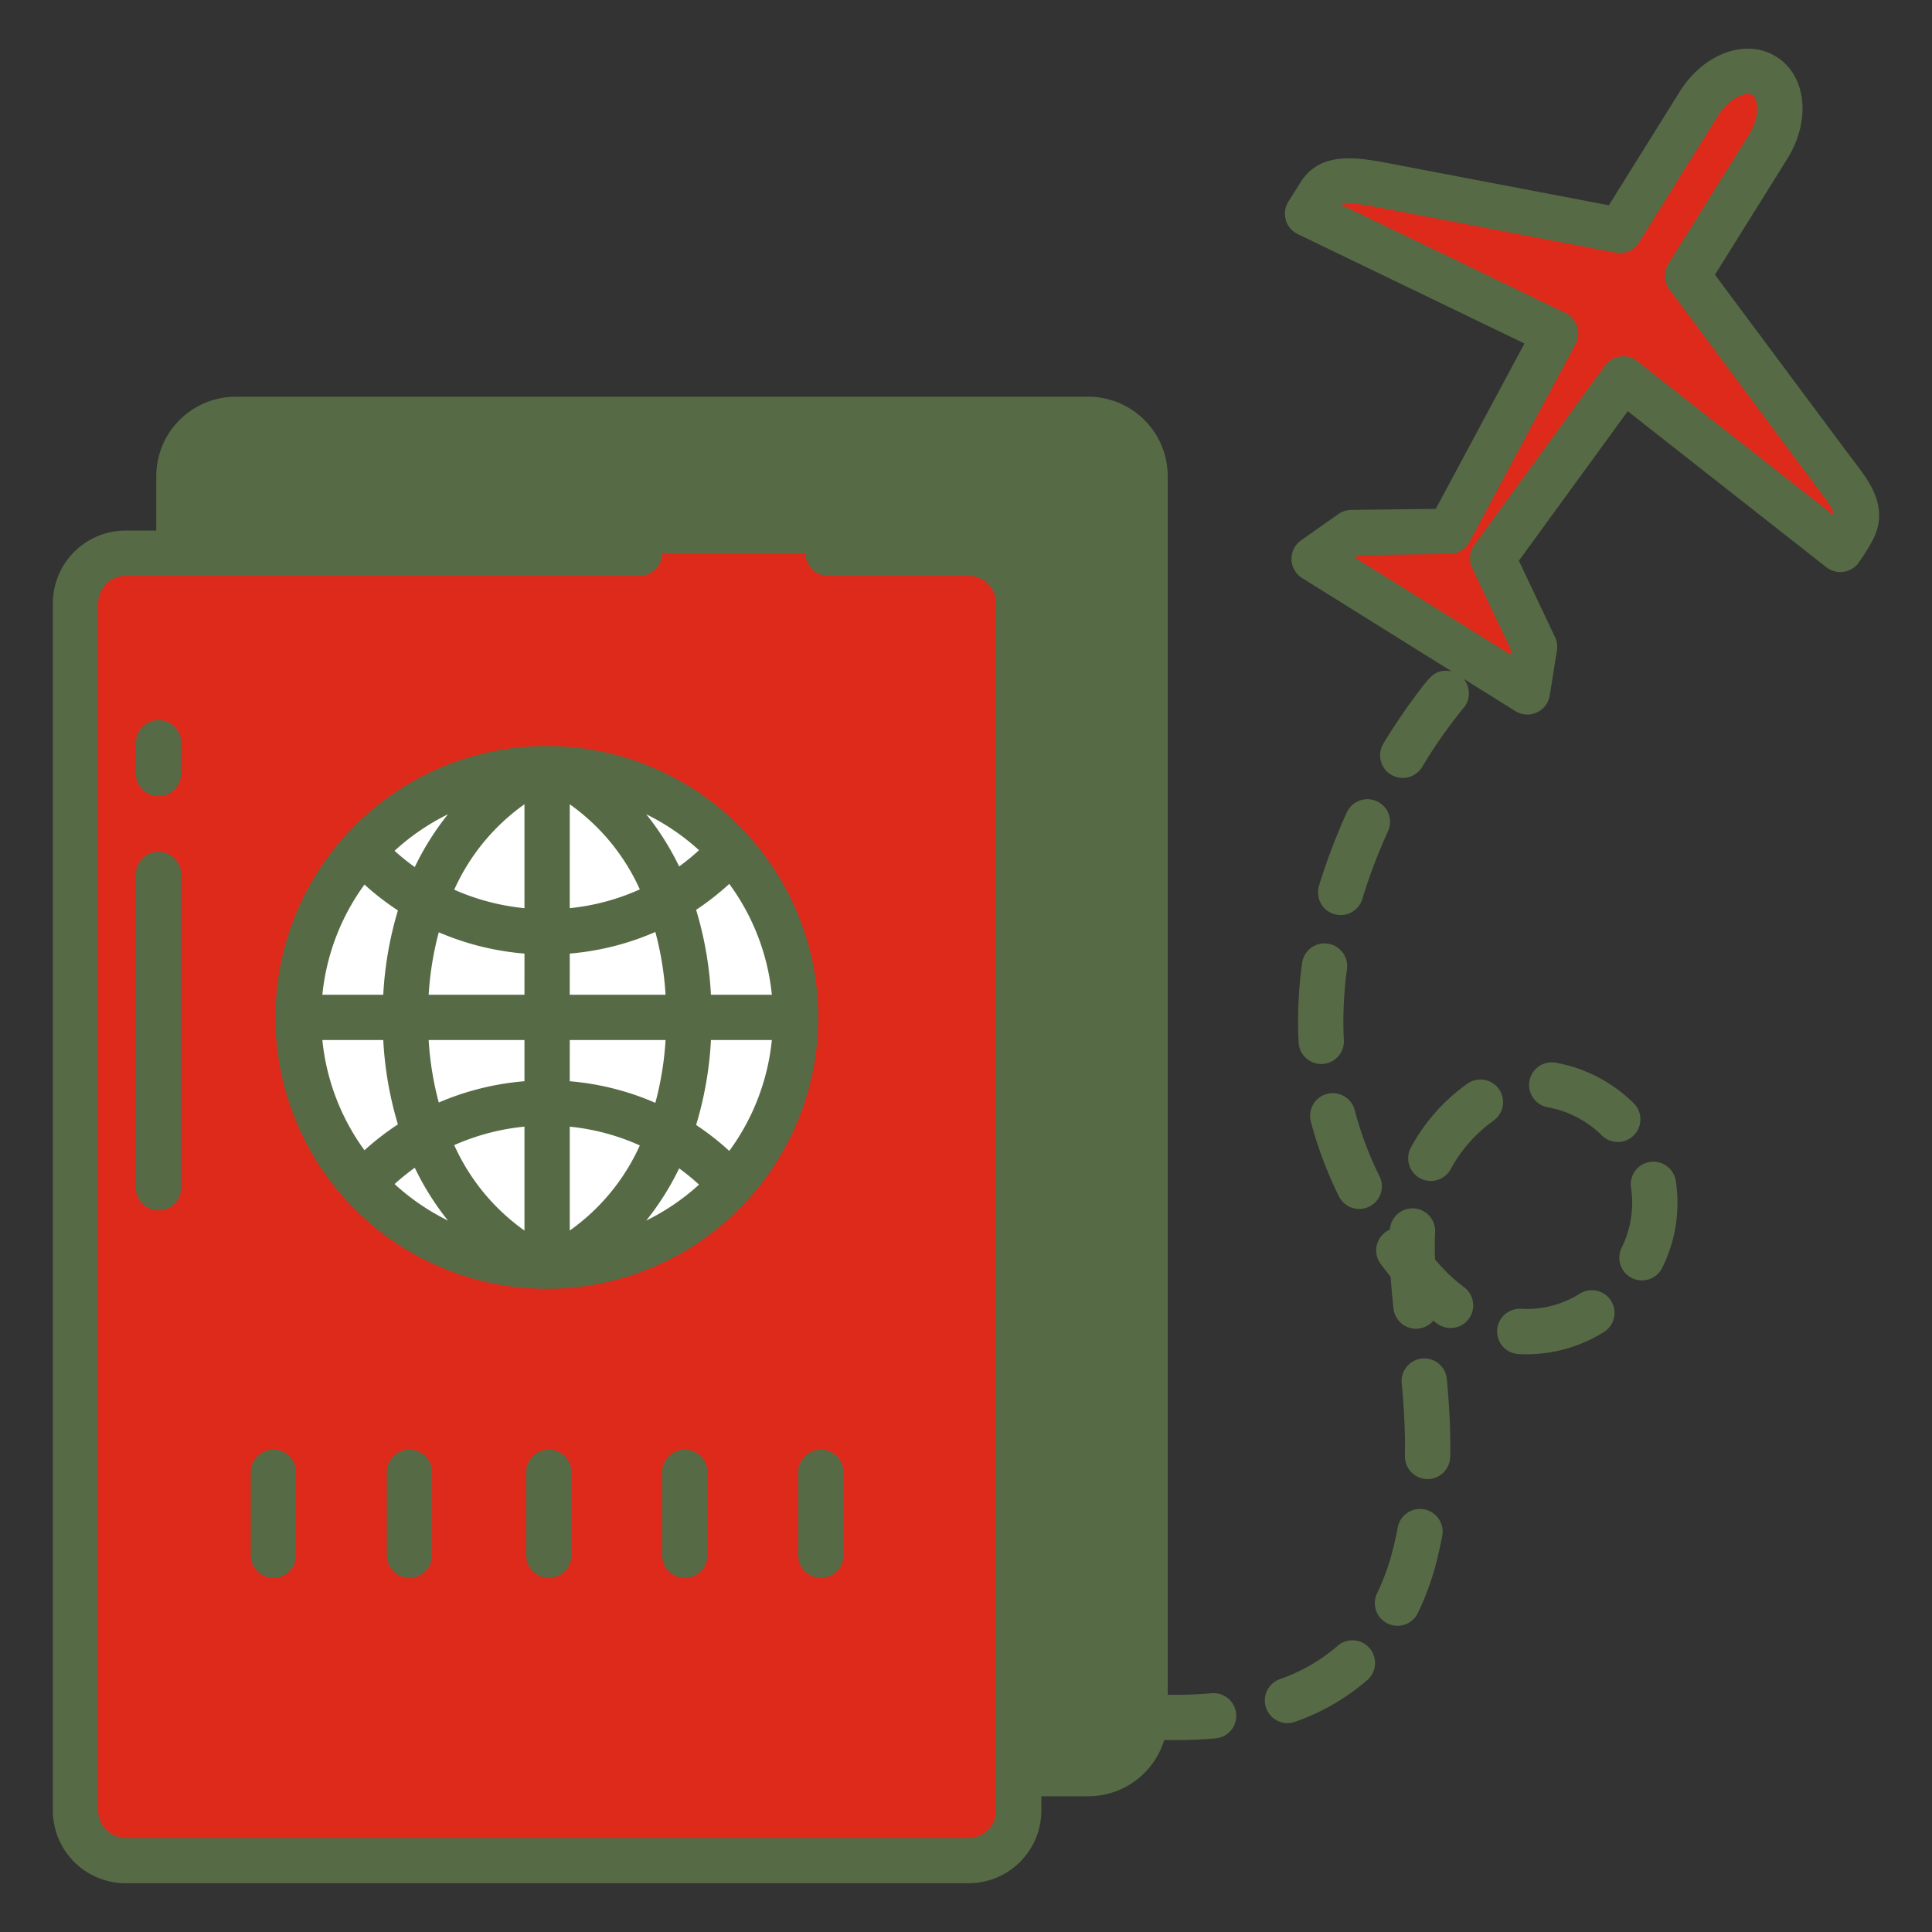 <svg xmlns="http://www.w3.org/2000/svg" xmlns:xlink="http://www.w3.org/1999/xlink" xmlns:svgjs="http://svgjs.com/svgjs" x="0" y="0" viewBox="0 0 512 512" style="enable-background:new 0 0 512 512" xml:space="preserve" class=""><rect x="0" y="0" width="512" height="512" fill="#333333" stroke="none"/><g><path fill="#566b45" d="M303.46 213.99v240.98a15.065 15.065 0 0 1-15.07 15.06h-20.42V213.99z" data-original="#daaa79" class="" opacity="1"></path><path fill="#566b45" d="M288.39 111.13H62.48a15.065 15.065 0 0 0-15.07 15.06v22.42l220.56 65.38h35.49v-87.8a15.065 15.065 0 0 0-15.07-15.06z" data-original="#c79a83" class="" opacity="1"></path><path fill="#dd2a1b" d="M256.68 146.61H33.3a13.29 13.29 0 0 0-13.29 13.29v319.88a13.292 13.292 0 0 0 13.29 13.3h223.38a13.292 13.292 0 0 0 13.29-13.3V159.9a13.29 13.29 0 0 0-13.29-13.29z" data-original="#978cac" class="" opacity="1"></path><path fill="#dd2a1b" d="M484.95 123.77c4.91 6.61 9.21 10.86 5.85 16.92a53.516 53.516 0 0 1-3.09 4.91l-57.53-45.18-34.61 47.53 11.11 23.47-1.91 11.94-56.51-35.26 9.88-6.97 25.97-.32 28.14-52.46-65.73-31.73s1.43-2.29 3.18-5.07c3.19-5.07 9.81-3.81 17.89-2.26l61.68 11.77 20.96-33.58c4.49-7.2 12.29-10.51 17.33-7.37s5.48 11.61.99 18.81l-21.33 34.19z" data-original="#5fcda4" class="" opacity="1"></path><path fill="#ffffff" d="M210.85 269.62h-28.27a88.772 88.772 0 0 0-5.34-31.08 64.509 64.509 0 0 0 16.47-13.28 65.717 65.717 0 0 1 17.14 44.36z" data-original="#4689d3" class="" opacity="1"></path><path fill="#ffffff" d="M182.58 269.62h28.27a65.7 65.7 0 0 1-17.14 44.36 65.07 65.07 0 0 0-16.47-13.28 88.772 88.772 0 0 0 5.34-31.08zM146.69 203.71a65.656 65.656 0 0 1 47.02 21.55 64.509 64.509 0 0 1-16.47 13.28c-5.76-15.45-16.1-27.89-30.55-34.83z" data-original="#5fa8ed" class="" opacity="1"></path><path fill="#ffffff" d="M193.71 313.98a65.656 65.656 0 0 1-47.02 21.55c14.45-6.93 24.79-19.38 30.55-34.83a65.07 65.07 0 0 1 16.47 13.28z" data-original="#4689d3" class="" opacity="1"></path><path fill="#ffffff" d="M182.58 269.62h-37.59v-22.64a65.213 65.213 0 0 0 32.25-8.44 88.772 88.772 0 0 1 5.34 31.08z" data-original="#5fa8ed" class="" opacity="1"></path><path fill="#ffffff" d="M144.99 269.62h37.59a88.772 88.772 0 0 1-5.34 31.08 65.206 65.206 0 0 0-32.25-8.43z" data-original="#4689d3" class="" opacity="1"></path><path fill="#ffffff" d="M177.24 300.7c-5.76 15.45-16.1 27.9-30.55 34.83-.56.01-1.13.02-1.7.02v-43.28a65.206 65.206 0 0 1 32.25 8.43z" data-original="#5fa8ed" class="" opacity="1"></path><path fill="#ffffff" d="M144.99 209.69v-6c.57 0 1.14.01 1.7.02 14.45 6.94 24.79 19.38 30.55 34.83a65.213 65.213 0 0 1-32.25 8.44zM144.99 329.56v5.99c-.57 0-1.14-.01-1.7-.02-14.48-6.94-24.83-19.43-30.59-34.92a66.248 66.248 0 0 1 32.29-8.34z" data-original="#4689d3" class="" opacity="1"></path><path fill="#ffffff" d="M144.99 269.62v22.65a66.248 66.248 0 0 0-32.29 8.34 88.986 88.986 0 0 1-5.3-30.99z" data-original="#5fa8ed" class="" opacity="1"></path><path fill="#ffffff" d="M144.99 246.98v22.64H107.4a89.027 89.027 0 0 1 5.3-30.99 66.147 66.147 0 0 0 32.29 8.35z" data-original="#4689d3" class="" opacity="1"></path><path fill="#ffffff" d="M144.99 209.69v37.29a66.147 66.147 0 0 1-32.29-8.35c5.76-15.49 16.12-27.97 30.59-34.92.56-.01 1.13-.02 1.7-.02z" data-original="#5fa8ed" class="" opacity="1"></path><path fill="#ffffff" d="M143.29 203.71c-14.47 6.95-24.83 19.43-30.59 34.92a64.29 64.29 0 0 1-16.6-13.18 65.67 65.67 0 0 1 47.19-21.74z" data-original="#4689d3" class="" opacity="1"></path><path fill="#ffffff" d="M112.7 300.61c5.76 15.49 16.11 27.98 30.59 34.92a65.67 65.67 0 0 1-47.19-21.74 64.629 64.629 0 0 1 16.6-13.18zM112.7 238.63a89.027 89.027 0 0 0-5.3 30.99H79.13a65.705 65.705 0 0 1 16.97-44.17 64.29 64.29 0 0 0 16.6 13.18z" data-original="#5fa8ed" class="" opacity="1"></path><path fill="#ffffff" d="M107.4 269.62a88.986 88.986 0 0 0 5.3 30.99 64.629 64.629 0 0 0-16.6 13.18 65.705 65.705 0 0 1-16.97-44.17z" data-original="#4689d3" class="" opacity="1"></path><path fill="#dd2a1b" d="M50.01 479.78V159.9a13.29 13.29 0 0 1 13.29-13.29h-30a13.29 13.29 0 0 0-13.29 13.29v319.88a13.292 13.292 0 0 0 13.29 13.3h30a13.292 13.292 0 0 1-13.29-13.3z" data-original="#756e87" class="" opacity="1"></path><g fill="#284268"><path d="M144.989 197.694a71.93 71.93 0 1 0 71.861 71.93 71.977 71.977 0 0 0-71.861-71.93zm-26.273 18.1a71.632 71.632 0 0 0-8.8 13.994 58.553 58.553 0 0 1-5.348-4.321 60.09 60.09 0 0 1 14.148-9.678zM96.59 234.417a70.726 70.726 0 0 0 8.861 6.856 94.788 94.788 0 0 0-3.882 22.351h-16.14a59.618 59.618 0 0 1 11.161-29.207zm-11.161 41.207h16.14a94.8 94.8 0 0 0 3.882 22.352 70.632 70.632 0 0 0-8.861 6.856 59.622 59.622 0 0 1-11.161-29.208zm19.143 38.162a58.6 58.6 0 0 1 5.349-4.321 71.628 71.628 0 0 0 8.795 13.994 60.11 60.11 0 0 1-14.144-9.673zm34.417 12.322a55.763 55.763 0 0 1-18.611-22.639 60.341 60.341 0 0 1 18.611-4.9zm0-39.57a72.393 72.393 0 0 0-22.71 5.641 83.6 83.6 0 0 1-2.682-16.555h25.392zm0-22.914H113.6a83.6 83.6 0 0 1 2.682-16.555 72.393 72.393 0 0 0 22.71 5.641zm0-22.947a60.389 60.389 0 0 1-18.611-4.9 55.759 55.759 0 0 1 18.611-22.64zm65.56 22.947h-16.14a94.719 94.719 0 0 0-3.928-22.509 70.872 70.872 0 0 0 8.781-6.875 59.624 59.624 0 0 1 11.287 29.384zm-19.3-38.312a58.791 58.791 0 0 1-5.27 4.31 71.585 71.585 0 0 0-8.718-13.833 60.108 60.108 0 0 1 13.988 9.523zm-34.26-12.171a55.734 55.734 0 0 1 18.571 22.553 59.543 59.543 0 0 1-18.571 4.977zm0 39.565a71.528 71.528 0 0 0 22.684-5.727 83.394 83.394 0 0 1 2.707 16.645h-25.391zm0 22.918h25.391a83.394 83.394 0 0 1-2.707 16.645 71.528 71.528 0 0 0-22.684-5.727zm0 50.483v-27.53a59.537 59.537 0 0 1 18.57 4.977 55.724 55.724 0 0 1-18.57 22.553zm20.272-2.648a71.555 71.555 0 0 0 8.718-13.833 58.791 58.791 0 0 1 5.27 4.31 60.108 60.108 0 0 1-13.988 9.523zm22-18.451a70.947 70.947 0 0 0-8.781-6.875 94.719 94.719 0 0 0 3.928-22.509h16.14a59.62 59.62 0 0 1-11.286 29.384zM72.447 384.173a6 6 0 0 0-6 6v21.982a6 6 0 0 0 12 0v-21.982a6 6 0 0 0-6-6zM108.5 384.173a6 6 0 0 0-6 6v21.982a6 6 0 0 0 12 0v-21.982a6 6 0 0 0-6-6zM145.429 384.173a6 6 0 0 0-6 6v21.982a6 6 0 0 0 12 0v-21.982a6 6 0 0 0-6-6zM181.479 384.173a6 6 0 0 0-6 6v21.982a6 6 0 0 0 12 0v-21.982a6 6 0 0 0-6-6zM217.53 384.173a6 6 0 0 0-6 6v21.982a6 6 0 0 0 12 0v-21.982a6 6 0 0 0-6-6zM489.758 120.191l-35.281-47.382 19.167-30.715c6.359-10.195 5.082-22.087-2.91-27.073s-19.236-.908-25.6 9.286L426.36 54.4l-57.64-11c-8.779-1.676-18.727-3.576-24.093 4.959l-3.189 5.072a6 6 0 0 0 2.471 8.6L404 91.028l-23.5 43.824-22.432.283a6 6 0 0 0-3.38 1.095l-9.888 6.97a6 6 0 0 0 .281 9.994l39.668 24.749a6.029 6.029 0 0 0-1.47-.188c-3.215 0-4.48 1.7-8.235 6.741-1.97 2.644-5.027 6.963-8.409 12.516a6 6 0 1 0 10.248 6.243 129.594 129.594 0 0 1 10.763-15.386 5.994 5.994 0 0 0 .214-7.985l13.732 8.567a6 6 0 0 0 9.1-4.14l1.914-11.931a5.992 5.992 0 0 0-.5-3.519l-9.593-20.261 28.852-39.624L484 150.319a6 6 0 0 0 8.563-1.195 60.037 60.037 0 0 0 3.476-5.521c4.884-8.8-.411-15.716-4.665-21.275-.521-.686-1.064-1.396-1.616-2.137zm-3.782 16.418L433.884 95.7a6 6 0 0 0-8.557 1.187l-34.612 47.534a6 6 0 0 0-.572 6.1l10.322 21.792-.188 1.169-41.172-25.687.971-.683 24.11-.3a6 6 0 0 0 5.21-3.163l28.139-52.46a6 6 0 0 0-2.679-8.24l-59.45-28.7c1.859-.823 6.711.1 11.063.935l61.68 11.775a6 6 0 0 0 6.215-2.717l20.952-33.582c3-4.809 7.443-6.472 9.065-5.459s2.082 5.732-.918 10.541l-21.335 34.189a6 6 0 0 0 .277 6.76l37.728 50.667c.584.784 1.159 1.536 1.716 2.263 3.319 4.337 4.207 5.89 4.127 6.988zM387.91 341.058a42.1 42.1 0 0 1-6.633-6.165q-.495-.564-.981-1.134a93.644 93.644 0 0 1-.068-3.461c0-1.319.031-2.6.1-3.813a6 6 0 0 0-11.982-.644v.016a6 6 0 0 0-2.442 9.111q1.27 1.7 2.628 3.391c.207 3.041.493 5.925.756 8.4a6 6 0 0 0 5.958 5.365 6.118 6.118 0 0 0 .645-.035 5.982 5.982 0 0 0 3.946-2.093c.319.247.641.49.963.727a6 6 0 1 0 7.115-9.662zM397.174 288.551a6 6 0 0 0-8.382-1.319c-.255.185-.51.376-.761.569a49.629 49.629 0 0 0-14.145 16.342 6 6 0 1 0 10.622 5.583 37.934 37.934 0 0 1 10.842-12.415c.167-.129.336-.255.5-.378a6 6 0 0 0 1.324-8.382zM376.887 360.025a6 6 0 0 0-5.416 6.532c.593 6.361.87 11.706.87 16.821q0 1.232-.024 2.476a6 6 0 0 0 5.884 6.113h.117a6 6 0 0 0 6-5.885q.027-1.359.026-2.705c0-5.5-.293-11.2-.923-17.936a6 6 0 0 0-6.534-5.416zM418.715 342.812a26.56 26.56 0 0 1-15.56 4.043 6 6 0 1 0-.7 11.979q1.1.065 2.19.064a38.867 38.867 0 0 0 20.368-5.87 6 6 0 1 0-6.3-10.216zM437.261 307.929a6 6 0 0 0-5.022 6.839 26.465 26.465 0 0 1 .306 4 26.885 26.885 0 0 1-2.8 11.909 6 6 0 1 0 10.779 5.274 38.63 38.63 0 0 0 3.576-23 6 6 0 0 0-6.839-5.022zM341.2 456.641a5.994 5.994 0 0 0 2.018-.351 58.626 58.626 0 0 0 19.152-11.083 6 6 0 1 0-7.926-9.01 46.711 46.711 0 0 1-15.261 8.792 6 6 0 0 0 2.017 11.652zM432.889 292.312a39.394 39.394 0 0 0-20.684-10.7 6 6 0 1 0-1.916 11.846 27.312 27.312 0 0 1 14.27 7.494 6 6 0 0 0 8.33-8.638zM367.718 430.24a6 6 0 0 0 8.023-2.761 72.579 72.579 0 0 0 5.108-14.255c.513-2.069.974-4.176 1.371-6.263a6 6 0 0 0-11.789-2.238 101.744 101.744 0 0 1-1.228 5.6 60.443 60.443 0 0 1-4.247 11.888 6 6 0 0 0 2.762 8.029zM364.869 212.34a6 6 0 0 0-7.948 2.971 155.355 155.355 0 0 0-7.372 19.452 6 6 0 1 0 11.488 3.469 143.217 143.217 0 0 1 6.8-17.943 6 6 0 0 0-2.968-7.949zM351.672 289.894a6 6 0 0 0-4.282 7.325 104.457 104.457 0 0 0 7.442 19.83 6 6 0 1 0 10.754-5.326A92.4 92.4 0 0 1 359 294.176a6 6 0 0 0-7.328-4.282zM345.063 255.215a116.079 116.079 0 0 0-1.055 15.439c0 1.867.049 3.759.144 5.624a6 6 0 0 0 5.988 5.691c.1 0 .209 0 .313-.008a6 6 0 0 0 5.684-6.3 97.216 97.216 0 0 1-.129-5.006 103.835 103.835 0 0 1 .948-13.835 6 6 0 0 0-11.893-1.6zM42.007 225.731a6 6 0 0 0-6 6v83.012a6 6 0 0 0 12 0v-83.012a6 6 0 0 0-6-6zM42.007 190.838a6 6 0 0 0-6 6v8.148a6 6 0 0 0 12 0v-8.148a6 6 0 0 0-6-6z" fill="#566b45" data-original="#284268" class="" opacity="1"></path><path d="M275.971 479.784v-3.752h12.421a21.1 21.1 0 0 0 20.143-14.913c.867.014 1.719.024 2.547.024 3.952 0 7.588-.152 11.116-.464a6 6 0 0 0-1.056-11.953c-3.173.28-6.464.417-10.06.417-.532 0-1.075 0-1.625-.01V126.194a21.089 21.089 0 0 0-21.065-21.066H62.48a21.089 21.089 0 0 0-21.065 21.066v14.414H33.3A19.293 19.293 0 0 0 14.007 159.9v319.884A19.293 19.293 0 0 0 33.3 499.077h223.378a19.293 19.293 0 0 0 19.293-19.293zm21.486-24.817a9.075 9.075 0 0 1-9.065 9.065h-12.421V219.986h21.486zM33.3 487.077a7.293 7.293 0 0 1-7.293-7.293V159.9a7.293 7.293 0 0 1 7.293-7.293h136.179a6 6 0 0 0 0-12H53.415v-14.413a9.075 9.075 0 0 1 9.065-9.066h225.912a9.075 9.075 0 0 1 9.065 9.066v81.792h-21.486V159.9a19.293 19.293 0 0 0-19.293-19.293h-37.2a6 6 0 1 0 0 12h37.2a7.293 7.293 0 0 1 7.293 7.293v319.884a7.293 7.293 0 0 1-7.293 7.293z" fill="#566b45" data-original="#284268" class="" opacity="1"></path></g></g></svg>